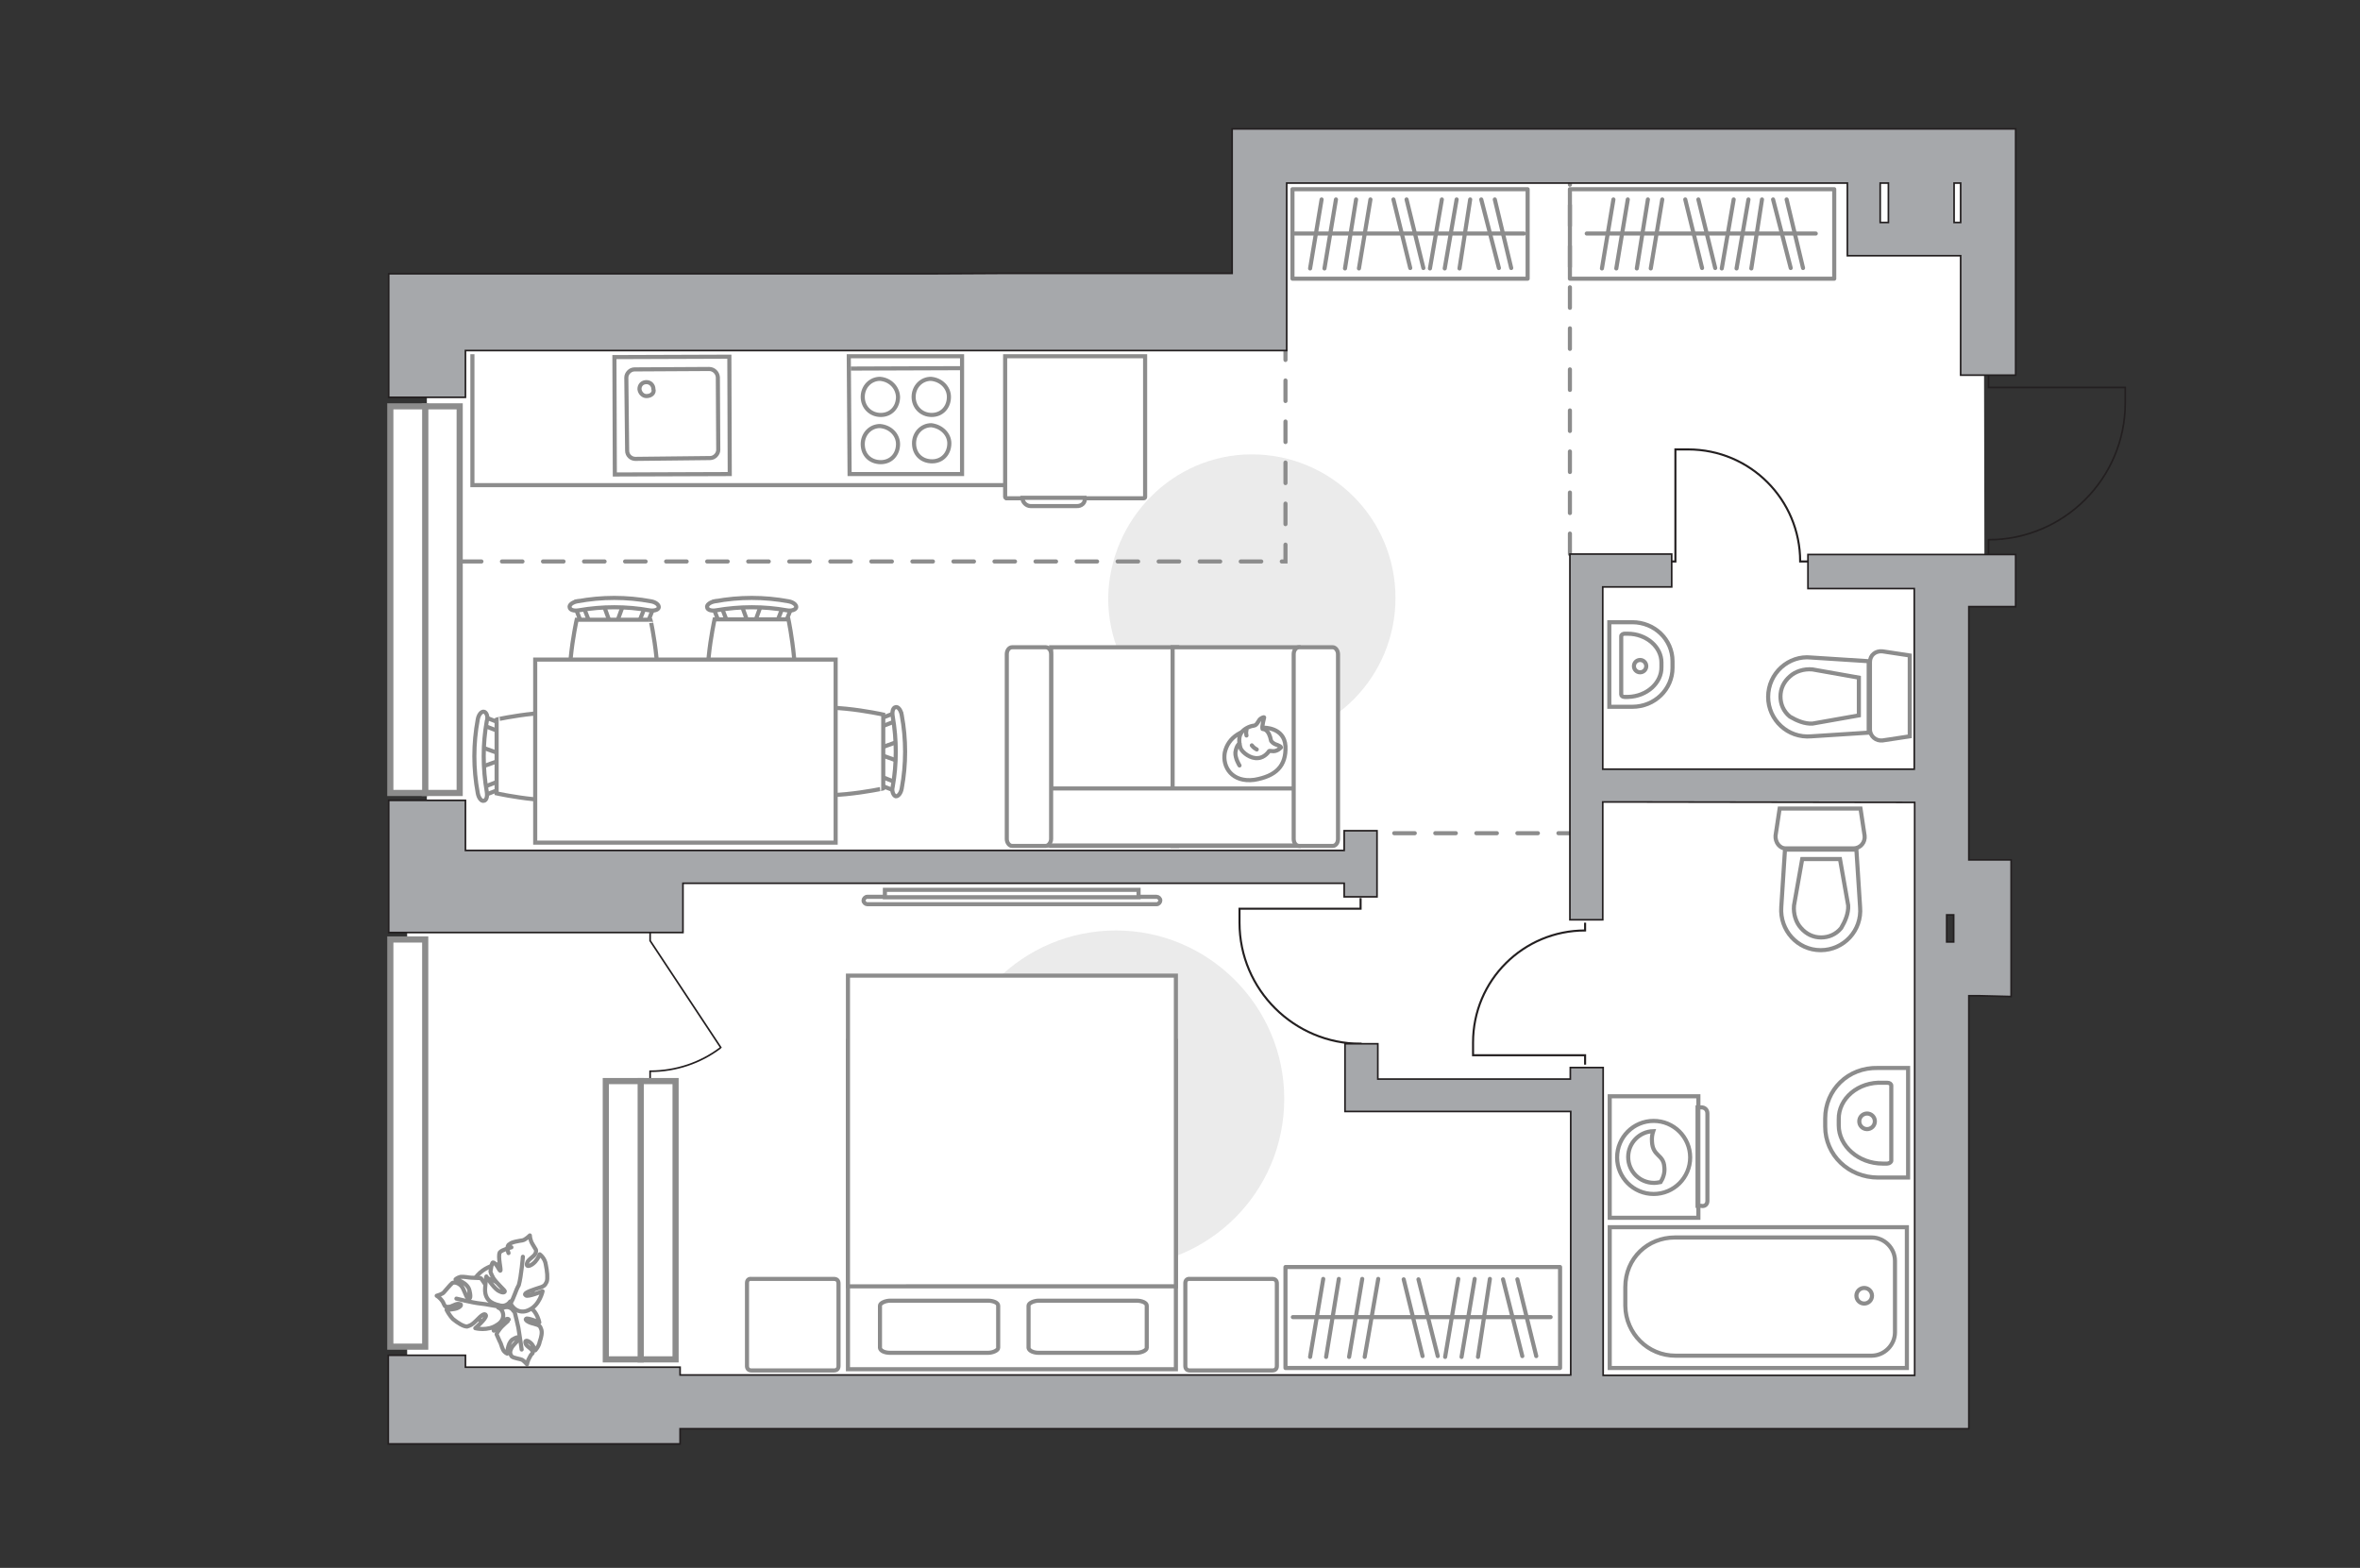 <?xml version="1.0" encoding="utf-8"?>
<!-- Generator: Adobe Illustrator 28.2.0, SVG Export Plug-In . SVG Version: 6.00 Build 0)  -->
<svg version="1.1" id="Слой_1" xmlns="http://www.w3.org/2000/svg" xmlns:xlink="http://www.w3.org/1999/xlink" x="0px" y="0px"
	 viewBox="0 0 575 382" style="enable-background:new 0 0 575 382;" xml:space="preserve">
<rect x="0" y="0" width="575" height="382" fill="#333333" stroke="none"/>
<style type="text/css">
	.st0{fill:#FFFFFF;}
	.st1{fill:#FFFFFF;stroke:#8C8C8C;stroke-linecap:round;stroke-linejoin:round;stroke-miterlimit:10;}
	.st2{fill:none;stroke:#8C8C8C;stroke-linecap:round;stroke-linejoin:round;stroke-miterlimit:10;}
	.st3{fill:#FFFFFF;stroke:#8C8C8C;stroke-miterlimit:10;}
	.st4{fill:#EBEBEB;}
	.st5{fill:none;stroke:#8C8C8C;stroke-miterlimit:10;}
	.st6{fill:none;stroke:#231F20;stroke-width:0.5;stroke-miterlimit:10;}
	.st7{fill-rule:evenodd;clip-rule:evenodd;fill:#FFFFFF;fill-opacity:0.1;stroke:#8C8C8C;stroke-miterlimit:10;}
	.st8{fill:none;stroke:#8C8C8C;stroke-linecap:round;stroke-miterlimit:10;stroke-dasharray:5,5;}
	.st9{fill:none;stroke:#231F20;stroke-width:0.4;stroke-miterlimit:10;}
	.st10{fill:#A6A8AB;stroke:#231F20;stroke-width:0.4;stroke-miterlimit:10;}
	.st11{fill:#FFFFFF;stroke:#8C8C8C;stroke-width:1.5;stroke-linecap:round;stroke-miterlimit:10;}
</style>
<path id="bg" class="st0" d="M105.3,340.4H160l14.4,0.7h295.9V327l5.7-181.1l7.5-6.3l-0.1-51.3l0.1-49.7L403,41.2l-4.9-4.2l-5.4,5
	L307,40.3l-3.4,33.1h-63L104,70.1v144l-4.8,8.5v122.7L105.3,340.4z"/>
<g id="furniture_1_">
	<g>
		<rect x="313.2" y="308.7" class="st1" width="66.9" height="24.6"/>
		<line class="st2" x1="355.3" y1="311.6" x2="352.1" y2="330.6"/>
		<line class="st2" x1="359.3" y1="311.6" x2="356.1" y2="330.6"/>
		<line class="st2" x1="363" y1="311.6" x2="360.1" y2="330.6"/>
		<line class="st2" x1="322.4" y1="311.6" x2="319.2" y2="330.6"/>
		<line class="st2" x1="326.2" y1="311.6" x2="323.1" y2="330.6"/>
		<line class="st2" x1="331.9" y1="311.6" x2="328.7" y2="330.6"/>
		<line class="st2" x1="335.8" y1="311.6" x2="332.5" y2="330.6"/>
		<line class="st2" x1="366.2" y1="311.7" x2="370.9" y2="330.4"/>
		<line class="st2" x1="369.7" y1="311.7" x2="374.3" y2="330.4"/>
		<line class="st2" x1="342" y1="311.7" x2="346.6" y2="330.4"/>
		<line class="st2" x1="345.6" y1="311.7" x2="350.3" y2="330.4"/>
		<line class="st2" x1="377.8" y1="320.9" x2="315" y2="320.9"/>
	</g>
	<g>
		<rect x="382.5" y="46.1" class="st1" width="64.4" height="21.8"/>
		<line class="st2" x1="422.4" y1="48.6" x2="419.5" y2="65.4"/>
		<line class="st2" x1="426" y1="48.6" x2="423.1" y2="65.4"/>
		<line class="st2" x1="429.3" y1="48.6" x2="426.7" y2="65.4"/>
		<line class="st2" x1="393.1" y1="48.6" x2="390.3" y2="65.4"/>
		<line class="st2" x1="396.6" y1="48.6" x2="393.8" y2="65.4"/>
		<line class="st2" x1="401.5" y1="48.6" x2="398.8" y2="65.4"/>
		<line class="st2" x1="405" y1="48.6" x2="402.2" y2="65.4"/>
		<line class="st2" x1="432" y1="48.6" x2="436.3" y2="65.3"/>
		<line class="st2" x1="435.3" y1="48.6" x2="439.3" y2="65.3"/>
		<line class="st2" x1="410.6" y1="48.6" x2="414.7" y2="65.3"/>
		<line class="st2" x1="413.8" y1="48.6" x2="417.9" y2="65.3"/>
		<line class="st2" x1="442.4" y1="56.9" x2="386.6" y2="56.9"/>
	</g>
	<g>
		<rect x="314.9" y="46.1" class="st1" width="57.3" height="21.8"/>
		<line class="st2" x1="351.3" y1="48.6" x2="348.4" y2="65.4"/>
		<line class="st2" x1="354.9" y1="48.6" x2="352" y2="65.4"/>
		<line class="st2" x1="358.2" y1="48.6" x2="355.6" y2="65.4"/>
		<line class="st2" x1="322" y1="48.6" x2="319.2" y2="65.4"/>
		<line class="st2" x1="325.5" y1="48.6" x2="322.7" y2="65.4"/>
		<line class="st2" x1="330.4" y1="48.6" x2="327.7" y2="65.4"/>
		<line class="st2" x1="333.9" y1="48.6" x2="331.1" y2="65.4"/>
		<line class="st2" x1="360.9" y1="48.6" x2="365.2" y2="65.3"/>
		<line class="st2" x1="364.2" y1="48.6" x2="368.2" y2="65.3"/>
		<line class="st2" x1="339.5" y1="48.6" x2="343.6" y2="65.3"/>
		<line class="st2" x1="342.7" y1="48.6" x2="346.8" y2="65.3"/>
		<line class="st2" x1="371.3" y1="56.9" x2="315.5" y2="56.9"/>
	</g>
	<g>
		<path id="Vector_8_2_" class="st3" d="M244.9,121.1V86.8H279v34.3c0,0.1-0.1,0.3-0.3,0.3h-33.5
			C245.1,121.3,244.9,121.3,244.9,121.1z"/>
		<path id="Vector_9_2_" class="st3" d="M262.2,123.3h-11.1c-1,0-2-0.9-2-2h15.2C264.5,122.5,263.5,123.4,262.2,123.3z"/>
	</g>
	<path id="Vector_2_" class="st4" d="M312.9,267.7c0,22.8-18.4,41-41,41c-22.8,0-41-18.4-41-41c0-22.8,18.4-41,41-41
		S312.9,245.2,312.9,267.7z"/>
	<path id="Vector_1_" class="st4" d="M305,110.7c19.2,0,35,15.5,35,35c0,19.2-15.5,35-35,35c-19.2,0-35-15.5-35-35
		C270.3,126.5,285.8,110.7,305,110.7z"/>
	<g>
		<path id="Vector_98_1_" class="st3" d="M286.5,253.6h-79.9v80h79.9V253.6z"/>
		<path id="Vector_99_1_" class="st3" d="M206.6,237.7h79.9v75.7H216h-9.4v-10.2V237.7z"/>
		<path id="Vector_100_1_" class="st2" d="M253.1,329.6h23.8c1.2,0,2.5-0.6,2.5-1.2v-10.3c0-0.7-1.2-1.2-2.5-1.2h-23.8
			c-1.2,0-2.5,0.6-2.5,1.2v10.3C250.7,329.1,251.8,329.6,253.1,329.6z"/>
		<path id="Vector_101_1_" class="st2" d="M216.9,329.6h23.8c1.2,0,2.5-0.6,2.5-1.2v-10.3c0-0.7-1.2-1.2-2.5-1.2h-23.8
			c-1.2,0-2.5,0.6-2.5,1.2v10.3C214.5,329.1,215.5,329.6,216.9,329.6z"/>
	</g>
	<path id="Vector_5_2_" class="st1" d="M182,312.6v20.2c0,0.7,0.4,1.1,1.1,1.1h20.1c0.7,0,1.1-0.4,1.1-1.1v-20.1
		c0-0.7-0.4-1.1-1.1-1.1h-20.1C182.4,311.5,182,311.9,182,312.6z"/>
	<path id="Vector_5_1_" class="st1" d="M288.8,312.6v20.2c0,0.7,0.4,1.1,1.1,1.1H310c0.7,0,1.1-0.4,1.1-1.1v-20.1
		c0-0.7-0.4-1.1-1.1-1.1h-20.1C289.3,311.5,288.8,311.9,288.8,312.6z"/>
	<g>
		<path id="Vector_60_4_" class="st3" d="M129.3,312.6c-1.8-3.8-6.4-5.8-10.4-3.8c-3.8,1.8-5.8,6.4-3.8,10.4
			c1.8,3.8,6.4,5.8,10.4,3.8C129.3,321.2,130.8,316.7,129.3,312.6z"/>
		<path class="st1" d="M129.1,318.5c1.8,1.1,2.3,3.7,2.3,3.7s-2.8-1.2-3.2-0.9c-0.4,0.2,0.4,0.9,1.8,1.2c1.6,0.4,1.6,0.7,1.8,1.2
			c0.4,0.8,0.1,2.1-0.3,3.2c-0.2,1.2-1.1,2.1-1.1,2.1s-0.3-0.8-0.8-1.5c-0.7-0.8-1.7-1.2-1.6-0.4c0.1,0.9,1.2,1.2,1.7,2
			c0.3,0.9-0.1,0.4-0.6,1.5c-0.6,1-0.7,1.8-0.7,1.8s-0.8-0.9-1.2-1.1s-2-0.4-2.5-0.8c-0.3-0.4-0.6-0.9-0.2-1.8
			c0.3-0.9,1.8-2.1,2-2.5c0.1-0.3-0.1-0.8-1.7,0.2c-1.2,1-1.2,3.4-1.2,3.4s-0.6-0.2-1-0.9c-0.4-0.8-0.6-1.8-0.8-2
			c-0.1-0.2-0.8-1.8-0.8-1.8s0-0.3,0.7-1.2c0.6-0.9,2.3-2.2,2.3-2.3s-0.2-0.6-1.2,0.1c-1.1,0.6-2.5,2.5-2.5,2.5s-0.1-0.2-0.1-2.3
			c0-2.2,1.2-2.8,2.8-3.4c1.5-0.3,2.1,0.9,2.1,0.9C125.3,318.5,127,317,129.1,318.5z"/>
		<path class="st2" d="M123.6,316.5c0.9,0.8,1.6,2,1.8,3.2c0.2,0.8,0.7,2.8,0.9,3.8c0.3,1.8,0.8,5.3,0.8,5.3"/>
		<path class="st1" d="M121.1,322.8c-2.3,1.6-5.3,0.8-5.3,0.8s2.7-2.3,2.6-3.1c-0.2-0.7-1.1-0.1-2.3,1.2c-1.2,1.2-1.5,1.2-2.3,1.5
			c-0.9,0-2.3-0.9-3.4-1.8c-1-1-1.6-2.3-1.6-2.3s0.9,0,2-0.2s2.1-1.1,1.1-1.2c-0.9-0.2-1.8,0.8-2.8,0.7c-0.8,0-0.7-0.2-1.2-1.2
			c-0.7-1.1-1.5-1.5-1.5-1.5s1.5-0.4,1.8-0.9c0.4-0.4,1.5-1.8,2-2.2c0.4-0.2,1.2-0.2,2.1,0.6c0.8,0.8,1.2,2.8,1.7,3.1
			c0.3,0.3,0.9,0.2,0.4-1.8c-0.4-2.1-3.4-2.8-3.4-2.8s0.4-0.4,1.2-0.6c0.9-0.1,2.1,0.2,2.6,0.2c0.3,0,2.3,0.1,2.3,0.1
			s0.2,0.1,0.9,1.2c0.8,1,1.5,3.7,1.6,3.7s0.7,0,0.6-1.2s-1.6-3.7-1.6-3.7s0.1,0,2.6,1c2.3,1,2.5,2.8,2.2,4.4c-0.2,1.8-2,1.8-2,1.8
			C122.7,319,123.4,321.5,121.1,322.8z"/>
		<path class="st2" d="M125.9,317.7c-1.2,0.6-2.8,0.7-4.1,0.6c-0.9,0-3.4-0.6-4.7-0.7c-2-0.2-5.9-1.2-5.9-1.2"/>
		<g>
			<path class="st1" d="M124.6,303.9c0,0-2.3,0.6-2.8,1.2c-0.6,0.9,0.4,4.4,0.1,4.5c-0.2,0.1-1-2-1.8-2c-0.3,0-0.6,2.2-0.6,2.2
				s0,0.3,0.7,1.6c0.7,1.1,2.8,3,2.8,3.2c0,0.1-0.2,0.7-1.7-0.2c-1.2-0.8-2.8-3.4-2.8-3.4s-0.1,0.1-0.3,2.8
				c-0.2,2.8,1.5,3.8,3.4,4.2c1.8,0.6,2.7-0.9,2.7-0.9c0.1,1.2,2.1,3.4,4.7,2c2.5-1.2,3.2-4.5,3.2-4.5s-3.7,1.5-4.1,1
				c-0.6-0.4,0.4-0.9,2.5-1.6c2-0.6,2.1-0.7,2.6-1.7c0.3-0.8,0.1-2.7-0.2-4.1c-0.2-1.7-1.5-2.6-1.5-2.6s-0.3,0.9-1.1,1.8
				s-2.3,1.6-2,0.4c0.2-1,1.8-1.6,2.1-2.5s0-0.8-0.7-2.1c-0.7-1.1-0.7-2.2-0.7-2.2s-1.1,1.1-1.8,1.2c-0.6,0.1-2.7,0.4-3.1,0.9
				c-0.6,0.2-0.7,1.1-0.3,2.2"/>
			<path class="st2" d="M124.4,317.5c0.8-1.2,1.2-3,2-4.4c0.6-2.1,1-6.9,1-6.9"/>
		</g>
	</g>
	<polyline class="st5" points="245.2,118.2 115.1,118.2 115.1,86.3 	"/>
	<path class="st6" d="M386.2,224.8v1.9l0,0c-15,0-27.3,12.1-27.3,27.3v3.1h27.3v2.3"/>
	<path class="st6" d="M440.5,136.8h-1.9l0,0c0-15-12.1-27.3-27.3-27.3h-3.1v27.3h-2.3"/>
	<path class="st6" d="M331.5,218.8v2.6H302v3.4c0,16.4,13.4,29.5,29.5,29.5l0,0v2.1"/>
	<g>
		<g>
			<path class="st3" d="M413.8,296.7v-29.6h-21.6v29.6H413.8z"/>
			<path class="st7" d="M416,292.6v-21.3c0-0.9-0.6-1.5-1.5-1.5h-0.9v24h0.9C415.4,294,416,293.4,416,292.6z"/>
		</g>
		<g>
			<circle class="st3" cx="402.9" cy="282" r="8.9"/>
			<path class="st3" d="M405.5,284.3c-0.2-3.1-2.8-2.5-3-6.1c-0.1-1.1,0.1-2,0.3-2.6c-3.4,0.1-6.1,2.9-6.1,6.3
				c0,3.5,2.8,6.3,6.3,6.3c0.6,0,1-0.1,1.6-0.2C405.1,287.2,405.7,285.9,405.5,284.3z"/>
		</g>
	</g>
	<g>
		<path id="Vector_55_5_" class="st3" d="M256.1,206.1h30.7v-48.4h-30.7V206.1z"/>
		<path id="Vector_56_6_" class="st3" d="M285.7,206.1h30.7v-48.4h-30.7V206.1z"/>
		<path id="Vector_57_5_" class="st3" d="M250.6,192.1l-2.9,13.9h73v-13.9H250.6z"/>
		<path id="Vector_58_5_" class="st3" d="M256.1,204.4v-45c0-1-0.6-1.7-1.3-1.7h-8.2c-0.7,0-1.3,0.7-1.3,1.7v45
			c0,0.9,0.6,1.7,1.3,1.7h8.2C255.4,206.1,256.1,205.3,256.1,204.4z"/>
		<path id="Vector_59_5_" class="st3" d="M326,204.4v-45c0-0.9-0.6-1.7-1.3-1.7h-8.2c-0.7,0-1.3,0.7-1.3,1.7v45c0,1,0.6,1.7,1.3,1.7
			h8.2C325.5,206.1,326,205.3,326,204.4z"/>
		<g>
			<path class="st1" d="M307.8,177.3c0,0,5.1-0.2,5.4,4.5c0.2,4.8-2.3,7.3-7.6,8.2c-5.4,0.7-7.8-3.1-7.2-6.6
				C299.2,179.6,302.7,177.4,307.8,177.3z"/>
			<path class="st1" d="M309.7,180.5c0,0,0.4,0.7,1.5,1c1,0.4,0.9,0.6,0.9,0.6s-0.9,1.1-2.2,0.9c-0.7-0.1-0.7,0-0.7,0
				s-1,1.6-2.7,1.7c-1.8,0.2-3.7-1.3-4.2-2.3c-0.4-1.1-0.6-2.8,0.1-3.8c0.6-1,2.1-1.7,3.1-1.8c0.9-0.1,1.1-1.5,1.8-1.8
				c0.7-0.4,0.7-0.2,0.7-0.2s-0.6,2.3-0.4,2.8C307.9,177.7,309.1,177.5,309.7,180.5z"/>
			<path class="st1" d="M305,181.6c0,0,0.4,0.6,1.2,1"/>
			<path class="st1" d="M303.7,179.2c0,0-0.2-0.7,0-1.3"/>
			<path class="st2" d="M302,181.2c0,0-0.7,0.2-1,2.1c-0.1,1.5,1,3.2,1,3.2"/>
		</g>
	</g>
	<g>
		<g id="Group_2_9_">
			<g id="Group_3_9_">
				<path id="Vector_10_9_" class="st3" d="M117.2,182l5,1.8v1.3l-5,1.8V182z"/>
			</g>
			<g id="Group_4_9_">
				<path id="Vector_11_9_" class="st3" d="M122.1,191.5c0,0.4-0.2,0.8-0.6,0.9l-4.1,1.6c-0.4,0.2-0.8-0.2-0.8-0.7
					c-0.1-0.6,0.2-1.1,0.4-1.2l4.1-1.6c0.4-0.2,0.8,0.2,0.8,0.7C122.1,191.3,122.1,191.3,122.1,191.5z"/>
			</g>
			<g id="Group_5_9_">
				<path id="Vector_12_9_" class="st3" d="M122.1,177.2c0,0.1,0,0.2,0,0.2c-0.1,0.6-0.4,0.8-0.8,0.7l-4.1-1.6
					c-0.4-0.2-0.7-0.7-0.4-1.3c0.1-0.6,0.4-0.8,0.8-0.7l4.1,1.6C121.8,176.3,122.1,176.7,122.1,177.2z"/>
			</g>
			<path id="Vector_13_9_" class="st3" d="M142,175.3c3.1,3.1,3.1,14.9,0,18c-3.8,3.8-21,0-21,0v-18
				C120.9,175.3,138.3,171.5,142,175.3z"/>
			<path id="Vector_14_9_" class="st3" d="M118.6,175.7c-1,5.6-1,11.4,0,17.2c0.2,1.2-0.1,2.1-0.7,2.2c-0.6,0.2-1.3-0.7-1.5-1.9
				c-1.1-5.9-1.1-12,0-17.9c0.2-1.2,0.9-2,1.5-1.9C118.5,173.5,119,174.6,118.6,175.7z"/>
		</g>
		<g id="Group_2_8_">
			<g id="Group_3_8_">
				<path id="Vector_10_8_" class="st3" d="M219,185.5l-5-1.8v-1.3l5-1.8V185.5z"/>
			</g>
			<g id="Group_4_8_">
				<path id="Vector_11_8_" class="st3" d="M214.1,175.9c0-0.4,0.2-0.8,0.6-0.9l4.1-1.6c0.4-0.2,0.8,0.2,0.8,0.7
					c0.1,0.6-0.2,1.1-0.4,1.2l-4.1,1.6c-0.4,0.2-0.8-0.2-0.8-0.7C214.1,176.1,214.1,176.1,214.1,175.9z"/>
			</g>
			<g id="Group_5_8_">
				<path id="Vector_12_8_" class="st3" d="M214.1,190.2c0-0.1,0-0.2,0-0.2c0.1-0.6,0.4-0.8,0.8-0.7l4.1,1.6
					c0.4,0.2,0.7,0.7,0.4,1.3c-0.1,0.6-0.4,0.8-0.8,0.7l-4.1-1.6C214.4,191,214.1,190.7,214.1,190.2z"/>
			</g>
			<path id="Vector_13_8_" class="st3" d="M194.2,192.1c-3.1-3.1-3.1-14.9,0-18c3.8-3.8,21,0,21,0v18
				C215.3,192.1,197.9,195.8,194.2,192.1z"/>
			<path id="Vector_14_8_" class="st3" d="M217.5,191.7c1-5.6,1-11.4,0-17.2c-0.2-1.2,0.1-2.1,0.7-2.2c0.6-0.2,1.3,0.7,1.5,1.9
				c1.1,5.9,1.1,12,0,17.9c-0.2,1.2-0.9,2-1.5,1.9C217.7,193.8,217.2,192.8,217.5,191.7z"/>
		</g>
		<g id="Group_2_7_">
			<g id="Group_3_7_">
				<path id="Vector_10_7_" class="st3" d="M185.5,147.2l-1.8,5h-1.3l-1.8-5H185.5z"/>
			</g>
			<g id="Group_4_7_">
				<path id="Vector_11_7_" class="st3" d="M176,152c-0.4,0-0.8-0.2-0.9-0.6l-1.6-4.1c-0.2-0.4,0.2-0.8,0.7-0.8
					c0.6-0.1,1.1,0.2,1.2,0.4l1.6,4.1c0.2,0.4-0.2,0.8-0.7,0.8C176.2,152,176.1,152,176,152z"/>
			</g>
			<g id="Group_5_7_">
				<path id="Vector_12_7_" class="st3" d="M190.3,152.1c-0.1,0-0.2,0-0.2,0c-0.6-0.1-0.8-0.4-0.7-0.8l1.6-4.1
					c0.2-0.4,0.7-0.7,1.3-0.4c0.6,0.1,0.8,0.4,0.7,0.8l-1.6,4.1C191.1,151.9,190.7,152.1,190.3,152.1z"/>
			</g>
			<path id="Vector_13_7_" class="st3" d="M192.1,171.9c-3.1,3.1-14.9,3.1-18,0c-3.8-3.8,0-21,0-21h18
				C192.1,150.9,195.7,168.2,192.1,171.9z"/>
			<path id="Vector_14_7_" class="st3" d="M191.7,148.7c-5.6-1-11.4-1-17.2,0c-1.2,0.2-2.1-0.1-2.2-0.7c-0.2-0.6,0.7-1.3,1.9-1.5
				c5.9-1.1,12-1.1,17.9,0c1.2,0.2,2,0.9,1.9,1.5C193.8,148.6,192.8,148.9,191.7,148.7z"/>
		</g>
		<g id="Group_2_2_">
			<g id="Group_3_2_">
				<path id="Vector_10_2_" class="st3" d="M151.9,147.2l-1.8,5h-1.3l-1.8-5H151.9z"/>
			</g>
			<g id="Group_4_2_">
				<path id="Vector_11_2_" class="st3" d="M142.4,152c-0.4,0-0.8-0.2-0.9-0.6l-1.6-4.1c-0.2-0.4,0.2-0.8,0.7-0.8
					c0.6-0.1,1.1,0.2,1.2,0.4l1.6,4.1c0.2,0.4-0.2,0.8-0.7,0.8C142.7,152,142.6,152,142.4,152z"/>
			</g>
			<g id="Group_5_2_">
				<path id="Vector_12_2_" class="st3" d="M156.7,152.1c-0.1,0-0.2,0-0.2,0c-0.6-0.1-0.8-0.4-0.7-0.8l1.6-4.1
					c0.2-0.4,0.7-0.7,1.3-0.4c0.6,0.1,0.8,0.4,0.7,0.8l-1.6,4.1C157.5,151.9,157.2,152.1,156.7,152.1z"/>
			</g>
			<path id="Vector_13_2_" class="st3" d="M158.5,172c-3.1,3.1-14.9,3.1-18,0c-3.8-3.8,0-21,0-21h18
				C158.5,150.9,162.3,168.2,158.5,172z"/>
			<path id="Vector_14_2_" class="st3" d="M158.2,148.7c-5.6-1-11.4-1-17.2,0c-1.2,0.2-2.1-0.1-2.2-0.7c-0.2-0.6,0.7-1.3,1.9-1.5
				c5.9-1.1,12-1.1,17.9,0c1.2,0.2,2,0.9,1.9,1.5C160.4,148.6,159.3,148.9,158.2,148.7z"/>
		</g>
		<path id="Vector_35_1_" class="st3" d="M203.6,205.3h-73.2v-44.6h59.2h14V205.3z"/>
	</g>
	<g>
		<path class="st3" d="M281.8,218.5c0.4,0,0.9,0.4,0.9,0.9c0,0.4-0.4,0.9-0.9,0.9h-70.5c-0.4,0-0.9-0.4-0.9-0.9
			c0-0.4,0.4-0.9,0.9-0.9H281.8z"/>
		<rect x="215.6" y="216.8" class="st3" width="61.8" height="1.8"/>
	</g>
</g>
<g id="plan">
	<polyline class="st8" points="112.3,136.8 313.2,136.8 313.2,85.4 	"/>
	<path class="st9" d="M158.4,226.6v2.6l17.2,26c0,0-0.1,0.1-0.2,0.2c-4.7,3.5-10.6,5.6-17,5.6l0,0v3"/>
	<g>
		<path id="Vector_134_1_" class="st3" d="M444.7,272.5v2c0,6.9,5.7,12.4,12.9,12.4h7.3v-26.7h-7.3
			C450.2,260,444.7,265.6,444.7,272.5z"/>
		<path id="Vector_133_1_" class="st3" d="M448,272.7v1.5c0,5,4.8,9.3,10.7,9.3h1.1c0.4,0,1-0.3,1-0.7v-18.3c0-0.4-0.4-0.7-1-0.7
			h-1.1C452.7,263.5,447.9,267.7,448,272.7z"/>
		<circle class="st3" cx="454.9" cy="273.2" r="1.9"/>
	</g>
	<g>
		<path id="Vector_134_3_" class="st3" d="M407.5,162.7v-1.6c0-5.3-4.4-9.5-9.8-9.5h-5.6v20.6h5.6
			C403.2,172.2,407.5,167.9,407.5,162.7z"/>
		<path id="Vector_133_3_" class="st3" d="M404.8,162.5v-1.1c0-3.8-3.7-7-8.2-7h-0.8c-0.3,0-0.8,0.2-0.8,0.6v14.2
			c0,0.3,0.3,0.6,0.8,0.6h0.8C401.3,169.7,404.9,166.3,404.8,162.5z"/>
		<circle class="st3" cx="399.6" cy="162.3" r="1.5"/>
	</g>
	<g>
		<path id="wc_3_" class="st3" d="M436.7,220.4"/>
		<g id="Group_26_3_">
			<path id="Vector_130_3_" class="st3" d="M435.2,206.7h16.4c1.7,0,2.9-1.5,2.7-3.1l-1-6.6h-19.7l-1,6.6
				C432.5,205.2,433.6,206.8,435.2,206.7z"/>
			<path id="Vector_131_3_" class="st3" d="M443.6,231.5c5.6,0,10.1-4.8,9.6-10.5l-0.9-14h-17.4l-0.9,14
				C433.6,226.6,437.9,231.5,443.6,231.5z"/>
			<path id="Vector_132_3_" class="st3" d="M448.3,209.3l2,11.3c0.1,1.9-0.7,3.8-1.7,5.5c-1.3,1.6-3.1,2.3-4.9,2.3
				c-1.9,0-3.6-0.8-4.9-2.3c-1.2-1.3-1.9-3.4-1.7-5.5l2-11.3H448.3z"/>
		</g>
	</g>
	<line class="st8" x1="382.5" y1="135" x2="382.5" y2="43.6"/>
	<line class="st8" x1="384.7" y1="203" x2="335.5" y2="203"/>
	<path class="st9" d="M484.5,91.5v2.9h33.3v3.8c0,18.3-14.9,33.3-33.3,33.3l0,0v3.5"/>
	<g>
		<path id="wc_2_" class="st3" d="M441.9,162.8"/>
		<g id="Group_26_2_">
			<path id="Vector_130_2_" class="st3" d="M455.6,161.3v16.4c0,1.7,1.5,2.9,3.1,2.7l6.6-1v-19.7l-6.6-1
				C457,158.5,455.6,159.6,455.6,161.3z"/>
			<path id="Vector_131_2_" class="st3" d="M430.8,169.8c0,5.6,4.8,10.1,10.5,9.6l14-0.9v-17.4l-14-0.9
				C435.8,159.6,430.8,164,430.8,169.8z"/>
			<path id="Vector_132_2_" class="st3" d="M452.9,174.3l-11.3,2c-1.9,0.1-3.8-0.7-5.5-1.7c-1.6-1.3-2.3-3.1-2.3-4.9
				c0-1.9,0.8-3.6,2.3-4.9c1.3-1.2,3.4-1.9,5.5-1.7l11.3,2C452.9,165.1,452.9,174.3,452.9,174.3z"/>
		</g>
	</g>
	<g>
		<path id="Vector_142_1_" class="st3" d="M206.8,86.8h27.6v28.7H207L206.8,86.8z"/>
		<g id="Group_28_1_">
			<g id="Group_29_1_">
				<path id="Vector_143_1_" class="st3" d="M231.3,108c0,2.5-1.7,4.4-4.2,4.4s-4.4-1.7-4.4-4.4c0-2.5,1.9-4.4,4.2-4.4
					C229.4,103.9,231.3,105.8,231.3,108z"/>
				<path id="Vector_144_1_" class="st3" d="M231.2,96.7c0,2.5-1.7,4.4-4.2,4.4s-4.4-1.9-4.4-4.4s1.9-4.4,4.2-4.4
					C229.3,92.5,231.2,94.4,231.2,96.7z"/>
			</g>
			<g id="Group_30_1_">
				<path id="Vector_145_1_" class="st3" d="M218.8,108.2c0,2.5-1.7,4.4-4.2,4.4s-4.4-1.7-4.4-4.4c0-2.5,1.9-4.4,4.2-4.4
					C216.9,104,218.8,105.9,218.8,108.2z"/>
				<path id="Vector_146_1_" class="st3" d="M218.8,96.7c0,2.5-1.7,4.4-4.2,4.4s-4.4-1.9-4.4-4.4s1.9-4.4,4.2-4.4
					C216.9,92.5,218.7,94.4,218.8,96.7z"/>
			</g>
		</g>
		<path id="Vector_147_1_" class="st3" d="M207.3,89.8l27.3-0.1"/>
	</g>
	<g>
		<g id="Group_27_2_">
			<path id="Vector_140_2_" class="st3" d="M149.7,87l28-0.1l0.1,28.6l-28,0.1L149.7,87z"/>
		</g>
		<path id="Vector_141_2_" class="st3" d="M174.9,91.9l0.1,17.7c0,1-0.9,2-2,2l-18.2,0.2c-1,0-2-0.8-2-2L152.6,92c0-1,0.9-2,2-2
			l18.2-0.1C173.8,89.9,174.8,90.7,174.9,91.9z"/>
		<path id="Vector_139_2_" class="st3" d="M159.2,94.8c0-0.9-0.7-1.7-1.7-1.7s-1.7,0.7-1.7,1.7c0.1,0.9,0.8,1.7,1.7,1.7
			C158.7,96.5,159.5,95.7,159.2,94.8z"/>
	</g>
	<g>
		<g>
			<path id="Vector_135_3_" class="st3" d="M392.2,299v34.3h72.4V299H392.2L392.2,299z"/>
			<path id="Vector_136_3_" class="st3" d="M408.2,330.3H456c3.1,0,5.7-2.6,5.7-5.7v-17.4c0-3.1-2.6-5.7-5.7-5.7h-47.9
				c-6.6,0-12.1,5-12.1,12.1v4.6C396.1,324.9,401.5,330.3,408.2,330.3z"/>
		</g>
		<circle class="st3" cx="454.2" cy="315.7" r="1.9"/>
	</g>
	<g>
		<path class="st10" d="M165.7,348.1h300.7h13.3v-21.9v-83.6h2.3l8,0.2v-33.3h-8h-2.3v-61.7h11.4v-12.7h-13.3h-11.3h-26v8.3h25.9v44
			h-64.3h-11.6V143h16.8v-8h-24.8v52.4v8v28.7h8v-18.6v-10.1h2.2h8l65.8,0.1v10.4v6.6v122.6h-75.9v-75h-8v2.8h-46.9v-8.6h-8v16.5h55
			V335h-217v-1.9h-52.3v-2.9H94.6v2.9v1.8v16.9h18.8h52.3V348.1z M474.3,229.5v-6.6h1.7v6.6H474.3z"/>
		<path class="st10" d="M244.5,85.4h55.8h10.5h2.7V44.6h136.6v9.6v6.4v1.7h18H468h9.7v1.5v8v19.6h13.4v-60h-11.2h-1.3H313.4h-6.6
			h-6.6v35.2h-54.5l-18.8,0.1H94.7v30.1h18.7V85.4H244.5z M477.7,44.6v9.6h-1.6v-9.6H477.7z M460.1,44.6v9.6h-2v-9.6H460.1z"/>
		<polygon class="st10" points="327.5,215.2 327.5,218.5 335.5,218.5 335.5,215.2 335.5,204.1 335.5,202.4 327.5,202.4 327.5,204.1 
			327.5,207.2 157.5,207.2 113.4,207.2 113.4,195 94.7,195 94.7,227.2 147.6,227.2 166.4,227.2 166.4,215.2 		"/>
	</g>
</g>
<g id="window">
	<g>
		<g>
			<rect x="103.5" y="99" class="st11" width="8.5" height="94.2"/>
			<rect x="95.1" y="99" class="st11" width="8.5" height="94.2"/>
		</g>
		<g>
			<rect x="156.1" y="263.4" class="st11" width="8.5" height="67.8"/>
			<rect x="147.6" y="263.4" class="st11" width="8.5" height="67.8"/>
		</g>
		<g>
			<rect x="95.1" y="228.9" class="st11" width="8.5" height="99.2"/>
		</g>
	</g>
</g>
<g id="points">
	<path id="bedroom_x5F_2" class="st2" d="M186.9,278.5"/>
	<path id="balcony" class="st2" d="M125.9,267.7"/>
	<path id="bedroom_x5F_1" class="st2" d="M350.3,135"/>
	<path id="kitchen" class="st2" d="M191.2,108"/>
	<path id="wс_x5F_bathroom" class="st2" d="M424.6,253.6"/>
	<path id="wс" class="st2" d="M421.9,159.2"/>
	<path id="hallway_x5F_1" class="st2" d="M435.7,94.8"/>
	<path id="hallway_x5F_2" class="st2" d="M350.3,231.5"/>
</g>
</svg>
